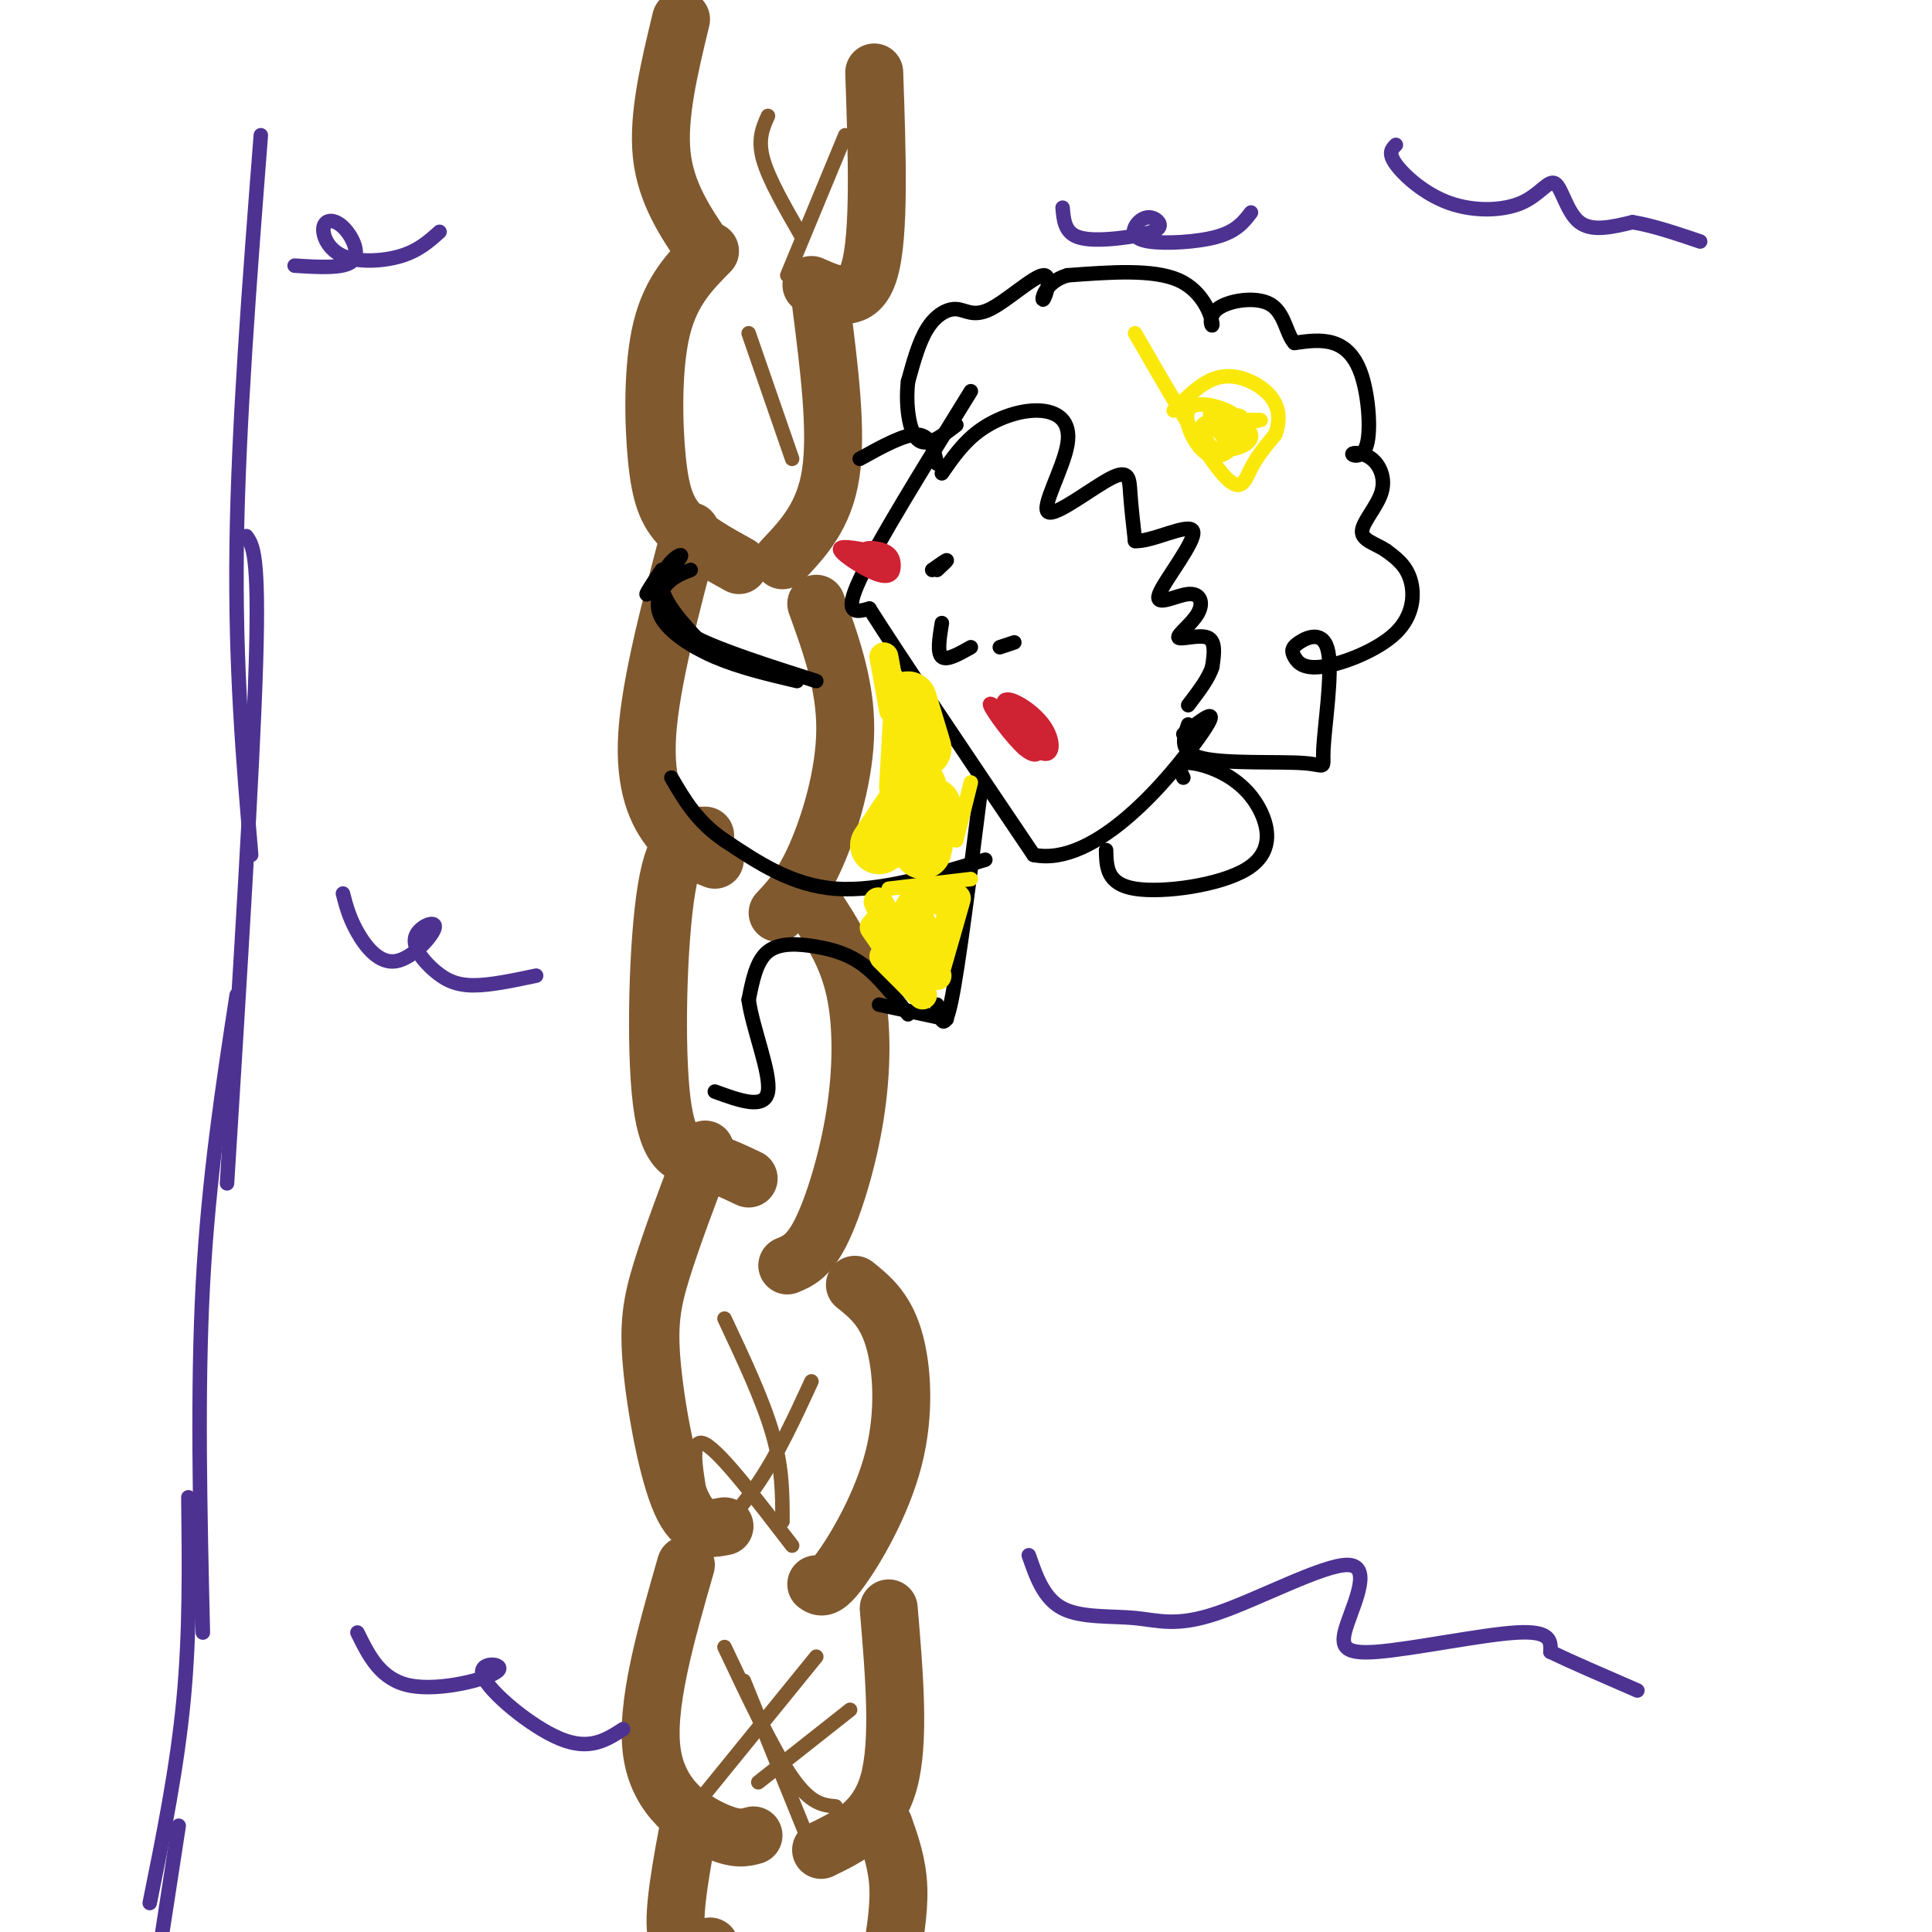 <svg viewBox='0 0 400 400' version='1.1' xmlns='http://www.w3.org/2000/svg' xmlns:xlink='http://www.w3.org/1999/xlink'><g fill='none' stroke='rgb(129,89,47)' stroke-width='12' stroke-linecap='round' stroke-linejoin='round'><path d='M141,4c-2.417,10.000 -4.833,20.000 -4,28c0.833,8.000 4.917,14.000 9,20'/><path d='M181,15c0.583,16.833 1.167,33.667 -1,41c-2.167,7.333 -7.083,5.167 -12,3'/><path d='M147,52c-4.036,4.077 -8.071,8.155 -10,16c-1.929,7.845 -1.750,19.458 -1,27c0.750,7.542 2.071,11.012 5,14c2.929,2.988 7.464,5.494 12,8'/><path d='M170,63c1.667,13.083 3.333,26.167 2,35c-1.333,8.833 -5.667,13.417 -10,18'/><path d='M143,110c-4.156,15.644 -8.311,31.289 -9,42c-0.689,10.711 2.089,16.489 5,20c2.911,3.511 5.956,4.756 9,6'/><path d='M169,125c3.022,8.356 6.044,16.711 6,26c-0.044,9.289 -3.156,19.511 -6,26c-2.844,6.489 -5.422,9.244 -8,12'/><path d='M146,173c-3.089,0.006 -6.179,0.012 -8,11c-1.821,10.988 -2.375,32.958 -1,44c1.375,11.042 4.679,11.155 8,12c3.321,0.845 6.661,2.423 10,4'/><path d='M169,188c3.214,4.917 6.429,9.833 8,17c1.571,7.167 1.500,16.583 0,26c-1.500,9.417 -4.429,18.833 -7,24c-2.571,5.167 -4.786,6.083 -7,7'/><path d='M146,238c-3.452,9.107 -6.905,18.214 -9,25c-2.095,6.786 -2.833,11.250 -2,20c0.833,8.750 3.238,21.786 6,28c2.762,6.214 5.881,5.607 9,5'/><path d='M177,266c3.083,2.488 6.167,4.976 8,11c1.833,6.024 2.417,15.583 0,25c-2.417,9.417 -7.833,18.690 -11,23c-3.167,4.310 -4.083,3.655 -5,3'/><path d='M142,324c-4.222,14.711 -8.444,29.422 -7,39c1.444,9.578 8.556,14.022 13,16c4.444,1.978 6.222,1.489 8,1'/><path d='M184,333c1.167,13.833 2.333,27.667 0,36c-2.333,8.333 -8.167,11.167 -14,14'/><path d='M143,376c-1.833,9.750 -3.667,19.500 -3,24c0.667,4.500 3.833,3.750 7,3'/><path d='M183,378c1.417,4.000 2.833,8.000 3,13c0.167,5.000 -0.917,11.000 -2,17'/></g>
<g fill='none' stroke='rgb(0,0,0)' stroke-width='3' stroke-linecap='round' stroke-linejoin='round'><path d='M201,81c-9.750,15.750 -19.500,31.500 -23,39c-3.500,7.500 -0.750,6.750 2,6'/><path d='M180,126c6.000,9.500 20.000,30.250 34,51'/><path d='M214,177c12.978,2.644 28.422,-16.244 34,-24c5.578,-7.756 1.289,-4.378 -3,-1'/><path d='M194,118c1.083,-1.000 2.167,-2.000 2,-2c-0.167,0.000 -1.583,1.000 -3,2'/><path d='M210,133c0.000,0.000 -3.000,1.000 -3,1'/><path d='M195,129c-0.500,3.083 -1.000,6.167 0,7c1.000,0.833 3.500,-0.583 6,-2'/><path d='M245,161c-0.685,-1.337 -1.371,-2.674 0,-3c1.371,-0.326 4.798,0.360 8,2c3.202,1.640 6.178,4.233 8,8c1.822,3.767 2.491,8.706 -3,12c-5.491,3.294 -17.140,4.941 -23,4c-5.860,-0.941 -5.930,-4.471 -6,-8'/><path d='M204,163c0.000,0.000 -1.000,1.000 -1,1'/><path d='M203,164c-2.250,17.833 -4.500,35.667 -6,43c-1.500,7.333 -2.250,4.167 -3,1'/><path d='M204,178c-11.000,3.333 -22.000,6.667 -31,6c-9.000,-0.667 -16.000,-5.333 -23,-10'/><path d='M150,174c-5.667,-3.833 -8.333,-8.417 -11,-13'/><path d='M143,118c-1.774,0.685 -3.548,1.369 -5,3c-1.452,1.631 -2.583,4.208 -1,7c1.583,2.792 5.881,5.798 11,8c5.119,2.202 11.060,3.601 17,5'/><path d='M196,211c0.000,0.000 -14.000,-3.000 -14,-3'/><path d='M188,210c-2.946,-3.804 -5.893,-7.607 -9,-10c-3.107,-2.393 -6.375,-3.375 -10,-4c-3.625,-0.625 -7.607,-0.893 -10,1c-2.393,1.893 -3.196,5.946 -4,10'/><path d='M155,207c0.756,5.778 4.644,15.222 4,19c-0.644,3.778 -5.822,1.889 -11,0'/><path d='M146,134c-4.400,-4.644 -8.800,-9.289 -9,-13c-0.200,-3.711 3.800,-6.489 4,-6c0.200,0.489 -3.400,4.244 -7,8'/><path d='M134,123c-0.667,0.500 1.167,-2.250 3,-5'/><path d='M138,125c0.417,2.167 0.833,4.333 6,7c5.167,2.667 15.083,5.833 25,9'/><path d='M194,96c-0.667,-2.917 -1.333,-5.833 -4,-6c-2.667,-0.167 -7.333,2.417 -12,5'/><path d='M195,98c2.263,-3.268 4.526,-6.536 8,-9c3.474,-2.464 8.160,-4.124 12,-4c3.840,0.124 6.836,2.030 6,7c-0.836,4.970 -5.502,13.002 -4,14c1.502,0.998 9.174,-5.039 13,-7c3.826,-1.961 3.808,0.154 4,3c0.192,2.846 0.596,6.423 1,10'/><path d='M235,112c3.380,0.294 11.330,-3.972 12,-2c0.670,1.972 -5.939,10.180 -7,13c-1.061,2.820 3.426,0.250 6,0c2.574,-0.250 3.236,1.820 2,4c-1.236,2.180 -4.371,4.472 -4,5c0.371,0.528 4.249,-0.706 6,0c1.751,0.706 1.376,3.353 1,6'/><path d='M251,138c-0.667,2.333 -2.833,5.167 -5,8'/><path d='M246,150c-1.009,2.911 -2.018,5.823 3,7c5.018,1.177 16.064,0.621 21,1c4.936,0.379 3.762,1.693 4,-3c0.238,-4.693 1.888,-15.393 1,-20c-0.888,-4.607 -4.315,-3.120 -6,-2c-1.685,1.120 -1.628,1.872 -1,3c0.628,1.128 1.828,2.632 6,2c4.172,-0.632 11.315,-3.401 15,-7c3.685,-3.599 3.910,-8.028 3,-11c-0.910,-2.972 -2.955,-4.486 -5,-6'/><path d='M287,114c-2.160,-1.457 -5.061,-2.098 -5,-4c0.061,-1.902 3.085,-5.063 4,-8c0.915,-2.937 -0.279,-5.649 -2,-7c-1.721,-1.351 -3.969,-1.340 -4,-1c-0.031,0.340 2.157,1.009 3,-2c0.843,-3.009 0.342,-9.695 -1,-14c-1.342,-4.305 -3.526,-6.230 -6,-7c-2.474,-0.770 -5.237,-0.385 -8,0'/><path d='M268,71c-1.709,-1.786 -1.980,-6.252 -5,-8c-3.020,-1.748 -8.789,-0.778 -11,1c-2.211,1.778 -0.865,4.363 -1,3c-0.135,-1.363 -1.753,-6.675 -7,-9c-5.247,-2.325 -14.124,-1.662 -23,-1'/><path d='M221,57c-4.845,1.397 -5.457,5.390 -5,5c0.457,-0.390 1.984,-5.162 0,-5c-1.984,0.162 -7.480,5.260 -11,7c-3.520,1.740 -5.063,0.122 -7,0c-1.937,-0.122 -4.268,1.251 -6,4c-1.732,2.749 -2.866,6.875 -4,11'/><path d='M188,79c-0.533,4.511 0.133,10.289 2,12c1.867,1.711 4.933,-0.644 8,-3'/></g>
<g fill='none' stroke='rgb(77,50,146)' stroke-width='3' stroke-linecap='round' stroke-linejoin='round'><path d='M289,30c-0.841,0.834 -1.683,1.668 0,4c1.683,2.332 5.890,6.161 11,8c5.110,1.839 11.122,1.689 15,0c3.878,-1.689 5.621,-4.916 7,-4c1.379,0.916 2.394,5.976 5,8c2.606,2.024 6.803,1.012 11,0'/><path d='M338,46c4.167,0.667 9.083,2.333 14,4'/><path d='M259,44c-1.482,1.929 -2.964,3.857 -7,5c-4.036,1.143 -10.624,1.500 -14,1c-3.376,-0.500 -3.538,-1.856 -3,-3c0.538,-1.144 1.777,-2.074 3,-2c1.223,0.074 2.431,1.154 2,2c-0.431,0.846 -2.501,1.459 -6,2c-3.499,0.541 -8.428,1.012 -11,0c-2.572,-1.012 -2.786,-3.506 -3,-6'/><path d='M91,48c-2.167,1.946 -4.333,3.891 -8,5c-3.667,1.109 -8.833,1.380 -12,0c-3.167,-1.380 -4.333,-4.411 -4,-6c0.333,-1.589 2.167,-1.735 4,0c1.833,1.735 3.667,5.353 2,7c-1.667,1.647 -6.833,1.324 -12,1'/><path d='M71,185c0.643,2.486 1.286,4.973 3,8c1.714,3.027 4.500,6.596 8,6c3.500,-0.596 7.714,-5.356 8,-7c0.286,-1.644 -3.356,-0.173 -4,2c-0.644,2.173 1.711,5.046 4,7c2.289,1.954 4.511,2.987 8,3c3.489,0.013 8.244,-0.993 13,-2'/><path d='M54,28c-2.333,30.083 -4.667,60.167 -5,85c-0.333,24.833 1.333,44.417 3,64'/><path d='M51,111c1.333,1.833 2.667,3.667 2,26c-0.667,22.333 -3.333,65.167 -6,108'/><path d='M49,206c-2.917,19.000 -5.833,38.000 -7,60c-1.167,22.000 -0.583,47.000 0,72'/><path d='M39,310c0.167,14.000 0.333,28.000 -1,42c-1.333,14.000 -4.167,28.000 -7,42'/><path d='M37,378c0.000,0.000 -4.000,26.000 -4,26'/><path d='M74,338c2.413,4.912 4.826,9.825 11,11c6.174,1.175 16.108,-1.386 18,-3c1.892,-1.614 -4.260,-2.281 -3,1c1.260,3.281 9.931,10.509 16,13c6.069,2.491 9.534,0.246 13,-2'/><path d='M213,322c1.557,4.496 3.114,8.991 7,11c3.886,2.009 10.102,1.531 15,2c4.898,0.469 8.479,1.884 17,-1c8.521,-2.884 21.982,-10.065 27,-10c5.018,0.065 1.592,7.378 0,12c-1.592,4.622 -1.352,6.552 6,6c7.352,-0.552 21.815,-3.586 29,-4c7.185,-0.414 7.093,1.793 7,4'/><path d='M321,342c4.167,2.000 11.083,5.000 18,8'/></g>
<g fill='none' stroke='rgb(207,34,51)' stroke-width='3' stroke-linecap='round' stroke-linejoin='round'><path d='M212,155c-2.529,-4.553 -5.059,-9.107 -4,-10c1.059,-0.893 5.706,1.874 8,5c2.294,3.126 2.233,6.611 0,6c-2.233,-0.611 -6.640,-5.318 -8,-8c-1.360,-2.682 0.326,-3.338 2,-2c1.674,1.338 3.337,4.669 5,8'/><path d='M215,154c0.583,2.060 -0.458,3.208 -3,1c-2.542,-2.208 -6.583,-7.774 -7,-9c-0.417,-1.226 2.792,1.887 6,5'/><path d='M184,118c-2.501,-1.626 -5.002,-3.253 -5,-4c0.002,-0.747 2.506,-0.615 4,0c1.494,0.615 1.978,1.711 2,3c0.022,1.289 -0.417,2.770 -3,2c-2.583,-0.770 -7.309,-3.791 -8,-5c-0.691,-1.209 2.655,-0.604 6,0'/><path d='M180,114c1.810,0.905 3.333,3.167 2,3c-1.333,-0.167 -5.524,-2.762 -6,-3c-0.476,-0.238 2.762,1.881 6,4'/></g>
<g fill='none' stroke='rgb(250,232,11)' stroke-width='12' stroke-linecap='round' stroke-linejoin='round'><path d='M193,167c0.000,0.000 -2.000,9.000 -2,9'/><path d='M184,174c0.000,0.000 9.000,-4.000 9,-4'/><path d='M182,175c0.000,0.000 8.000,-12.000 8,-12'/><path d='M191,155c0.000,0.000 -3.000,-10.000 -3,-10'/></g>
<g fill='none' stroke='rgb(250,232,11)' stroke-width='6' stroke-linecap='round' stroke-linejoin='round'><path d='M183,136c0.000,0.000 2.000,11.000 2,11'/><path d='M186,145c0.000,0.000 -1.000,18.000 -1,18'/><path d='M187,156c0.000,0.000 -3.000,15.000 -3,15'/><path d='M189,192c0.000,0.000 5.000,10.000 5,10'/><path d='M186,191c0.000,0.000 3.000,8.000 3,8'/><path d='M185,193c-1.900,-3.689 -3.799,-7.378 -3,-6c0.799,1.378 4.297,7.823 5,10c0.703,2.177 -1.388,0.086 -3,-2c-1.612,-2.086 -2.746,-4.167 -2,-4c0.746,0.167 3.373,2.584 6,5'/><path d='M194,200c1.750,-6.083 3.500,-12.167 4,-14c0.500,-1.833 -0.250,0.583 -1,3'/><path d='M193,196c0.000,0.000 -4.000,-9.000 -4,-9'/><path d='M196,187c-2.250,-0.833 -4.500,-1.667 -6,-1c-1.500,0.667 -2.250,2.833 -3,5'/><path d='M191,198c0.000,0.000 -5.000,1.000 -5,1'/><path d='M191,206c0.000,0.000 -8.000,-8.000 -8,-8'/><path d='M190,205c0.000,0.000 -9.000,-13.000 -9,-13'/></g>
<g fill='none' stroke='rgb(250,232,11)' stroke-width='3' stroke-linecap='round' stroke-linejoin='round'><path d='M201,182c0.000,0.000 -17.000,2.000 -17,2'/><path d='M184,190c0.000,0.000 1.000,2.000 1,2'/><path d='M201,162c0.000,0.000 -3.000,12.000 -3,12'/><path d='M235,69c7.044,12.200 14.089,24.400 18,29c3.911,4.600 4.689,1.600 6,-1c1.311,-2.600 3.156,-4.800 5,-7'/><path d='M264,90c1.024,-2.571 1.083,-5.500 -1,-8c-2.083,-2.500 -6.310,-4.571 -10,-4c-3.690,0.571 -6.845,3.786 -10,7'/><path d='M255,93c-2.788,-3.822 -5.575,-7.644 -4,-8c1.575,-0.356 7.513,2.756 8,5c0.487,2.244 -4.478,3.622 -7,3c-2.522,-0.622 -2.602,-3.244 -2,-5c0.602,-1.756 1.886,-2.644 3,-2c1.114,0.644 2.057,2.822 3,5'/><path d='M256,91c-0.536,1.987 -3.374,4.454 -6,3c-2.626,-1.454 -5.038,-6.830 -4,-9c1.038,-2.170 5.527,-1.134 8,0c2.473,1.134 2.931,2.366 1,3c-1.931,0.634 -6.251,0.671 -6,0c0.251,-0.671 5.072,-2.049 7,-2c1.928,0.049 0.964,1.524 0,3'/><path d='M256,89c0.167,0.833 0.583,1.417 1,2'/><path d='M258,91c-0.978,-1.156 -1.956,-2.311 -1,-3c0.956,-0.689 3.844,-0.911 4,-1c0.156,-0.089 -2.422,-0.044 -5,0'/></g>
<g fill='none' stroke='rgb(129,89,47)' stroke-width='3' stroke-linecap='round' stroke-linejoin='round'><path d='M159,24c-1.083,2.417 -2.167,4.833 -1,9c1.167,4.167 4.583,10.083 8,16'/><path d='M175,28c0.000,0.000 -12.000,29.000 -12,29'/><path d='M145,310c-1.083,-6.333 -2.167,-12.667 1,-11c3.167,1.667 10.583,11.333 18,21'/><path d='M168,286c-3.417,7.417 -6.833,14.833 -11,21c-4.167,6.167 -9.083,11.083 -14,16'/><path d='M150,273c4.000,8.500 8.000,17.000 10,24c2.000,7.000 2.000,12.500 2,18'/><path d='M150,341c5.083,10.750 10.167,21.500 14,27c3.833,5.500 6.417,5.750 9,6'/><path d='M169,343c0.000,0.000 -26.000,32.000 -26,32'/><path d='M154,348c0.000,0.000 15.000,37.000 15,37'/><path d='M176,354c0.000,0.000 -19.000,15.000 -19,15'/><path d='M155,69c0.000,0.000 9.000,26.000 9,26'/></g>
</svg>